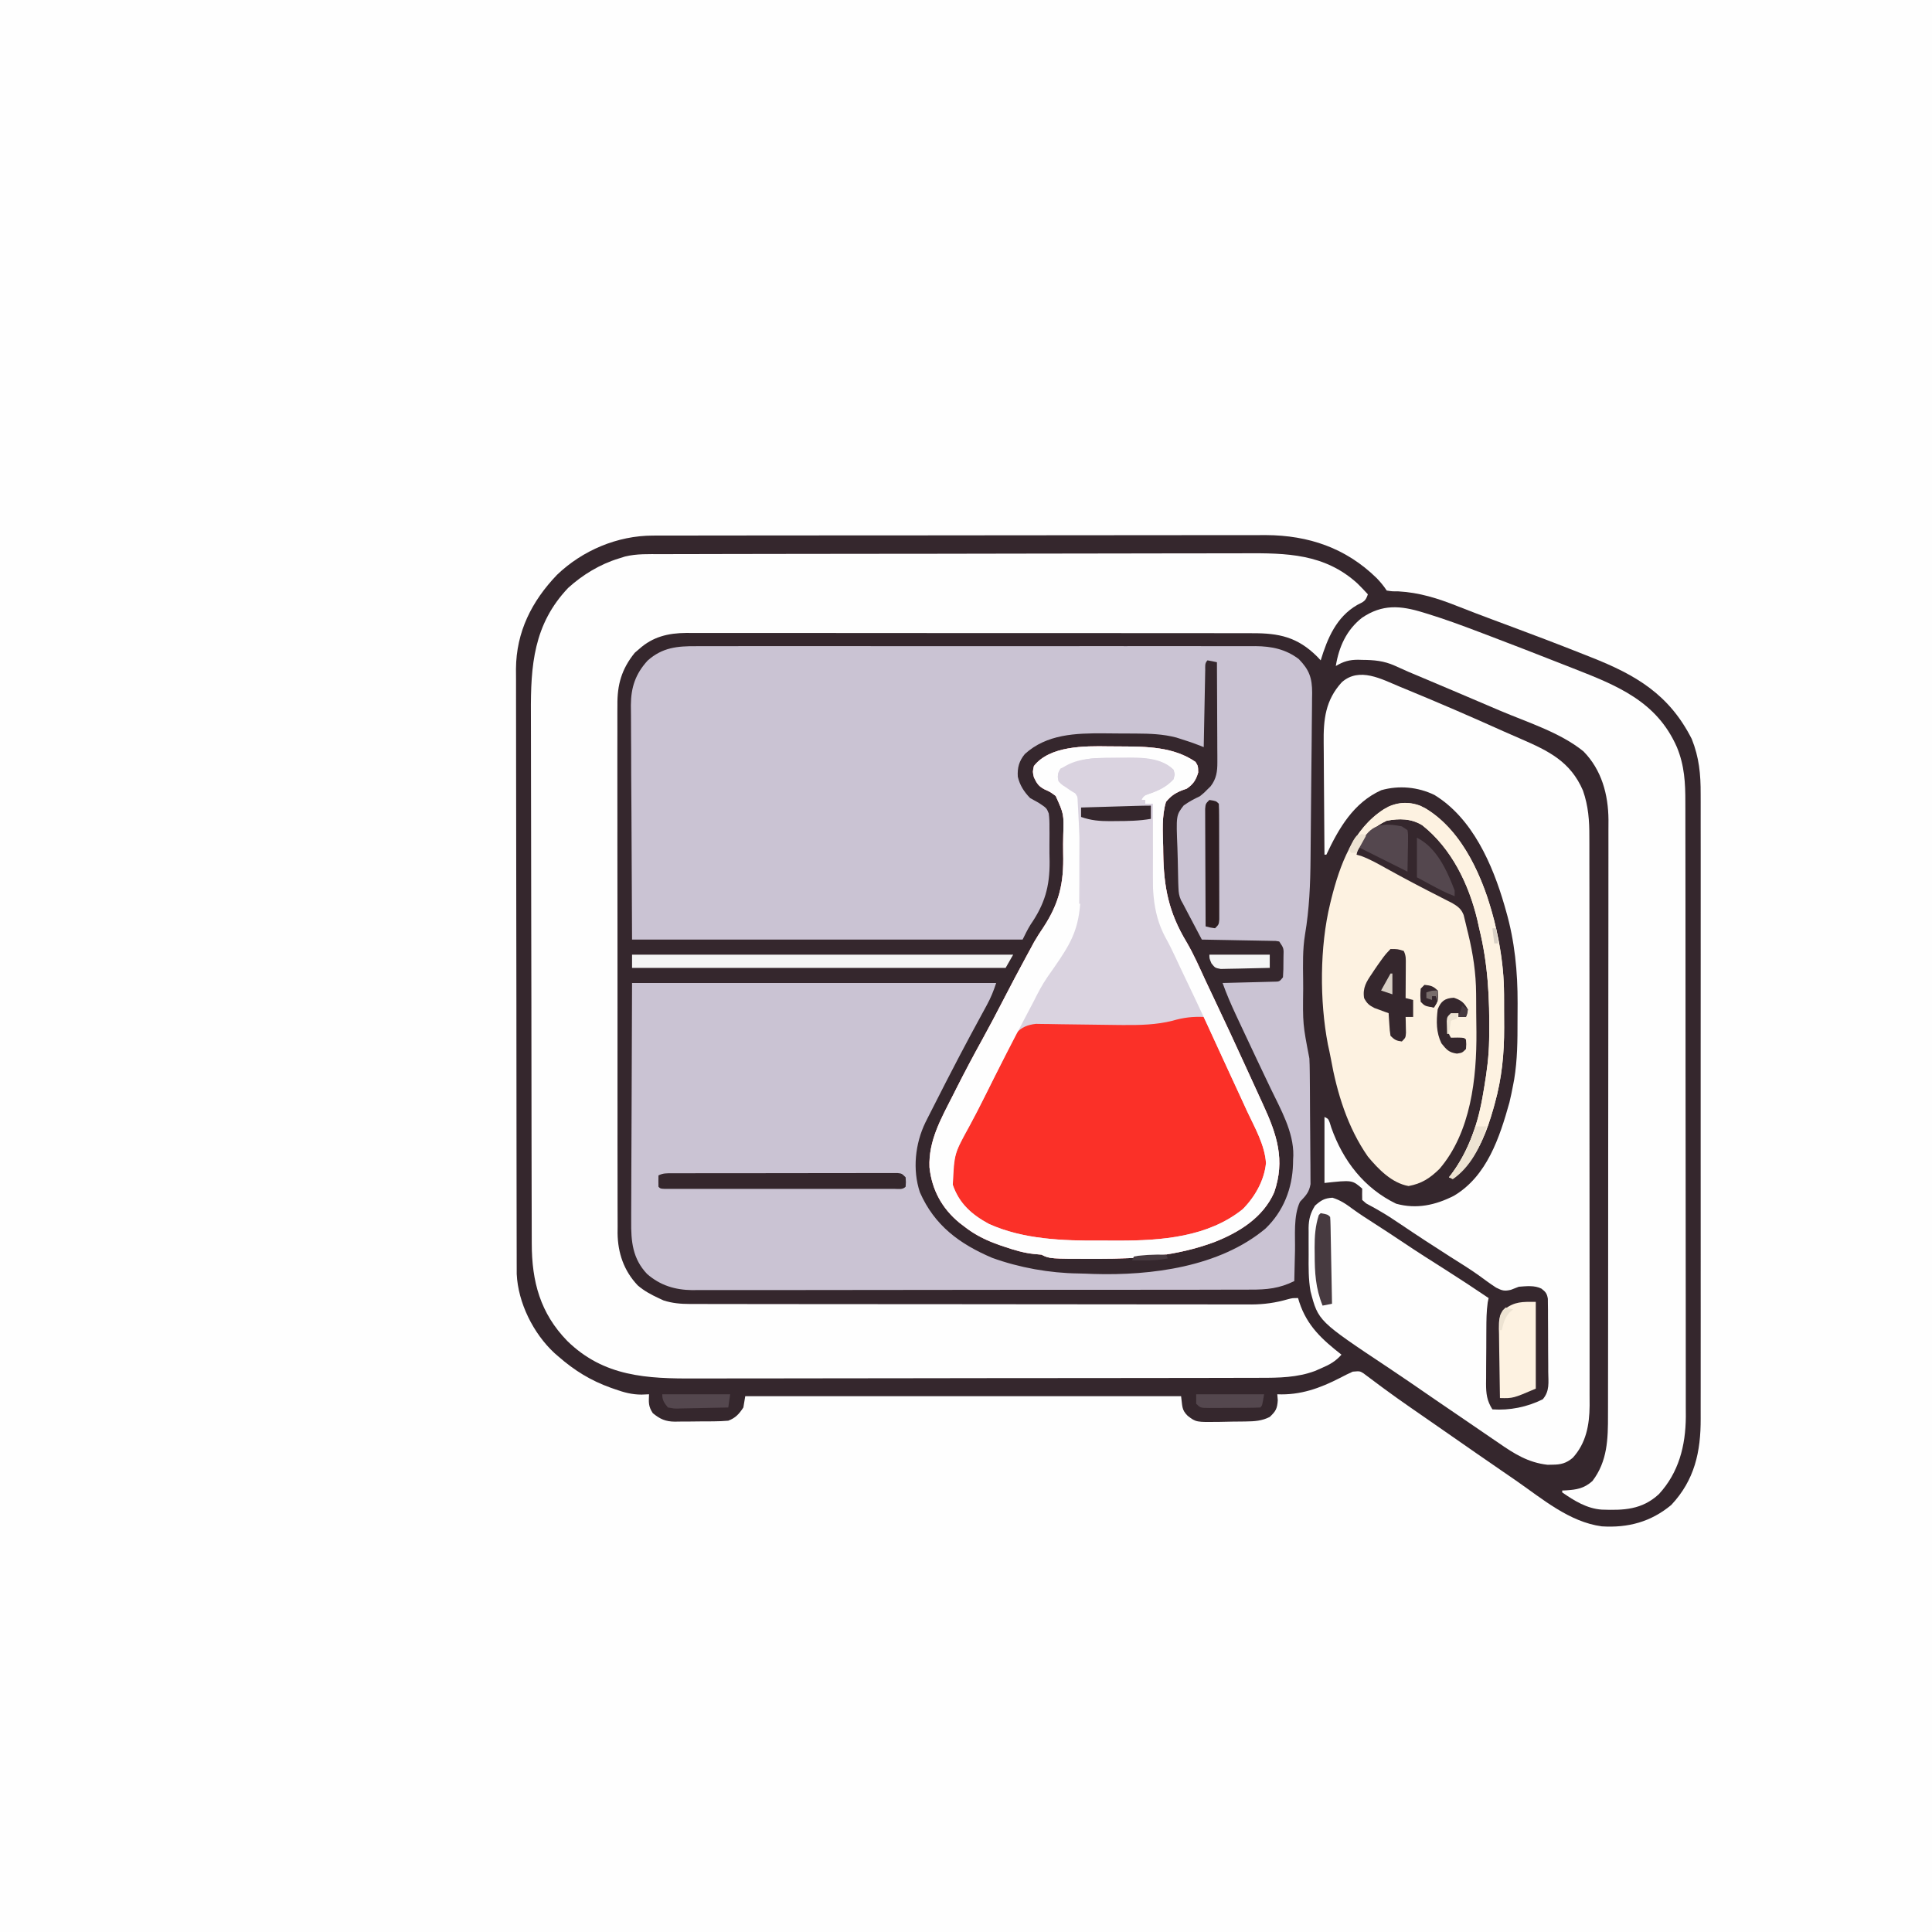 <svg version="1.1" xmlns="http://www.w3.org/2000/svg" width="1024" height="1024">
<rect width="100%" height="100%" fill="#333333" stroke="none"/>
<path d="M0 0 C337.92 0 675.84 0 1024 0 C1024 337.92 1024 675.84 1024 1024 C686.08 1024 348.16 1024 0 1024 C0 686.08 0 348.16 0 0 Z " fill="#FEFEFE" transform="translate(0,0)"/>
<path d="M0 0 C1.193 -0.004 2.387 -0.008 3.616 -0.012 C4.919 -0.011 6.221 -0.01 7.563 -0.009 C8.967 -0.012 10.372 -0.015 11.776 -0.018 C15.631 -0.026 19.486 -0.028 23.341 -0.029 C27.501 -0.03 31.66 -0.038 35.82 -0.045 C44.916 -0.058 54.011 -0.064 63.106 -0.069 C68.79 -0.072 74.474 -0.076 80.158 -0.08 C95.906 -0.092 111.654 -0.103 127.403 -0.106 C128.411 -0.106 129.418 -0.107 130.456 -0.107 C131.972 -0.107 131.972 -0.107 133.517 -0.107 C135.564 -0.108 137.611 -0.108 139.657 -0.109 C140.672 -0.109 141.688 -0.109 142.734 -0.109 C159.167 -0.113 175.6 -0.131 192.033 -0.154 C208.92 -0.178 225.807 -0.19 242.695 -0.192 C252.17 -0.192 261.645 -0.198 271.12 -0.216 C279.192 -0.232 287.264 -0.237 295.336 -0.229 C299.45 -0.225 303.563 -0.226 307.676 -0.24 C311.453 -0.252 315.23 -0.251 319.006 -0.239 C320.997 -0.236 322.987 -0.248 324.977 -0.26 C347.485 -0.139 367.235 6.53 383.528 22.444 C385.655 24.624 387.263 26.578 388.965 29.131 C391.808 29.571 391.808 29.571 395.153 29.569 C406.184 30.164 416.09 33.289 426.266 37.338 C432.571 39.819 438.891 42.247 445.243 44.604 C446.021 44.893 446.8 45.183 447.602 45.481 C449.208 46.077 450.814 46.674 452.421 47.271 C465.95 52.304 479.447 57.414 492.862 62.746 C494.319 63.325 495.777 63.902 497.236 64.477 C521.064 73.882 538.654 84.188 550.641 107.819 C554.541 117.574 555.4 126.539 555.346 136.989 C555.35 138.469 555.354 139.95 555.36 141.43 C555.373 145.471 555.367 149.513 555.357 153.554 C555.351 157.923 555.361 162.292 555.369 166.661 C555.383 175.21 555.38 183.759 555.371 192.308 C555.364 199.26 555.363 206.211 555.367 213.163 C555.367 214.154 555.368 215.145 555.368 216.166 C555.369 218.179 555.37 220.192 555.371 222.205 C555.38 241.069 555.37 259.933 555.354 278.797 C555.34 294.964 555.343 311.131 555.356 327.298 C555.372 346.092 555.379 364.885 555.37 383.679 C555.369 385.685 555.368 387.692 555.367 389.698 C555.366 390.685 555.366 391.672 555.365 392.689 C555.363 399.627 555.367 406.565 555.374 413.502 C555.383 421.965 555.38 430.429 555.364 438.892 C555.356 443.206 555.353 447.519 555.363 451.833 C555.372 455.79 555.367 459.747 555.351 463.704 C555.348 465.127 555.35 466.551 555.357 467.974 C555.441 485.616 552.121 500.622 539.797 513.764 C529.012 522.779 516.832 526.011 502.965 525.131 C485.781 522.858 471.387 510.511 457.556 500.925 C455.31 499.37 453.06 497.822 450.805 496.28 C441.16 489.68 431.57 482.999 421.981 476.319 C417.995 473.543 414.005 470.772 410.012 468.006 C408.059 466.652 406.106 465.298 404.153 463.944 C403.205 463.288 402.258 462.632 401.282 461.957 C396.698 458.773 392.15 455.553 387.661 452.237 C386.421 451.324 386.421 451.324 385.156 450.392 C383.613 449.25 382.076 448.099 380.546 446.939 C379.526 446.184 379.526 446.184 378.485 445.413 C377.605 444.748 377.605 444.748 376.707 444.071 C374.708 442.815 374.708 442.815 370.965 443.131 C368.65 444.172 366.449 445.252 364.215 446.444 C353.537 451.937 343.146 455.673 330.965 455.131 C331.048 456.183 331.13 457.235 331.215 458.319 C330.924 462.757 330.156 464.113 326.965 467.131 C322.816 469.262 318.864 469.482 314.286 469.538 C313.555 469.549 312.824 469.56 312.07 469.572 C310.529 469.591 308.988 469.604 307.446 469.612 C305.103 469.631 302.764 469.693 300.422 469.756 C287.888 469.939 287.888 469.939 283.457 466.538 C280.136 463.301 280.71 461.344 279.965 456.131 C203.735 456.131 127.505 456.131 48.965 456.131 C48.635 458.111 48.305 460.091 47.965 462.131 C45.692 465.58 43.825 467.679 39.965 469.131 C37.389 469.346 34.924 469.459 32.348 469.467 C31.613 469.474 30.879 469.481 30.121 469.488 C28.57 469.498 27.018 469.502 25.467 469.502 C23.105 469.506 20.745 469.543 18.383 469.581 C16.872 469.587 15.36 469.59 13.848 469.592 C13.148 469.607 12.448 469.621 11.726 469.636 C6.682 469.589 3.839 468.308 -0.035 465.131 C-2.464 461.487 -2.197 459.419 -2.035 455.131 C-3.337 455.186 -4.639 455.24 -5.98 455.295 C-11.02 455.29 -15.19 454.185 -19.91 452.506 C-21.085 452.098 -21.085 452.098 -22.285 451.682 C-32.896 447.884 -41.561 442.558 -50.035 435.131 C-50.735 434.527 -51.435 433.922 -52.156 433.299 C-63.311 422.971 -71.443 406.741 -72.164 391.385 C-72.165 390.38 -72.167 389.375 -72.169 388.339 C-72.173 387.174 -72.178 386.01 -72.182 384.809 C-72.182 383.534 -72.182 382.259 -72.182 380.944 C-72.185 379.572 -72.189 378.2 -72.193 376.828 C-72.203 373.059 -72.207 369.289 -72.209 365.519 C-72.213 361.453 -72.223 357.386 -72.232 353.32 C-72.251 343.499 -72.261 333.678 -72.27 323.857 C-72.275 319.229 -72.28 314.601 -72.285 309.973 C-72.302 294.583 -72.317 279.192 -72.324 263.802 C-72.326 259.809 -72.328 255.816 -72.33 251.823 C-72.331 250.335 -72.331 250.335 -72.331 248.816 C-72.34 232.75 -72.365 216.684 -72.397 200.618 C-72.431 184.113 -72.449 167.608 -72.452 151.102 C-72.454 141.84 -72.463 132.577 -72.488 123.314 C-72.51 115.424 -72.518 107.533 -72.508 99.642 C-72.504 95.62 -72.506 91.598 -72.525 87.576 C-72.543 83.885 -72.542 80.195 -72.526 76.504 C-72.523 74.555 -72.539 72.606 -72.556 70.657 C-72.414 51.036 -64.2 34.783 -50.796 20.795 C-37.303 7.854 -18.797 0.023 0 0 Z " fill="#35272D" transform="translate(346.035,283.869)"/>
<path d="M0 0 C1.303 -0.006 2.607 -0.012 3.949 -0.019 C7.547 -0.036 11.144 -0.027 14.742 -0.015 C18.629 -0.006 22.517 -0.02 26.405 -0.031 C34.013 -0.049 41.621 -0.045 49.229 -0.033 C55.414 -0.024 61.6 -0.023 67.785 -0.027 C68.666 -0.028 69.548 -0.029 70.456 -0.029 C72.246 -0.03 74.036 -0.032 75.827 -0.033 C92.606 -0.044 109.384 -0.031 126.163 -0.01 C140.55 0.008 154.936 0.005 169.323 -0.014 C186.041 -0.035 202.76 -0.043 219.478 -0.031 C221.262 -0.03 223.046 -0.029 224.83 -0.027 C225.708 -0.027 226.586 -0.026 227.49 -0.025 C233.665 -0.022 239.84 -0.028 246.015 -0.037 C253.544 -0.048 261.074 -0.045 268.603 -0.024 C272.443 -0.014 276.282 -0.009 280.121 -0.023 C284.288 -0.037 288.455 -0.02 292.622 0 C293.828 -0.009 295.034 -0.018 296.276 -0.027 C304.845 0.052 312.294 1.564 319.25 6.82 C324.865 12.569 326.331 16.879 326.342 24.761 C326.314 26.357 326.314 26.357 326.284 27.985 C326.28 29.123 326.276 30.26 326.271 31.433 C326.252 35.19 326.202 38.946 326.152 42.703 C326.13 45.333 326.109 47.963 326.089 50.594 C326.045 56.113 325.984 61.633 325.914 67.152 C325.833 73.477 325.777 79.801 325.734 86.126 C325.691 92.26 325.633 98.393 325.567 104.526 C325.541 107.11 325.518 109.694 325.499 112.278 C325.39 126.038 324.852 139.377 322.543 152.957 C321.269 160.767 321.468 168.681 321.562 176.57 C321.571 178.228 321.581 179.885 321.59 181.542 C321.365 200.282 321.365 200.282 324.875 218.508 C324.989 220.73 325.044 222.955 325.067 225.179 C325.076 225.853 325.084 226.526 325.092 227.22 C325.117 229.448 325.134 231.675 325.148 233.902 C325.153 234.665 325.159 235.427 325.164 236.212 C325.191 240.245 325.21 244.278 325.225 248.312 C325.238 251.646 325.266 254.979 325.307 258.313 C325.356 262.343 325.381 266.372 325.388 270.403 C325.395 271.936 325.41 273.469 325.434 275.002 C325.465 277.151 325.465 279.299 325.458 281.449 C325.466 282.67 325.474 283.891 325.483 285.149 C324.674 289.613 322.954 291.232 319.875 294.508 C316.339 302.155 317.42 312.279 317.25 320.57 C317.211 322.119 317.172 323.668 317.132 325.217 C317.037 328.98 316.953 332.744 316.875 336.508 C309.05 340.4 302.299 341.084 293.642 341.029 C292.34 341.037 291.037 341.045 289.695 341.053 C286.103 341.073 282.512 341.069 278.921 341.06 C275.038 341.055 271.155 341.073 267.272 341.088 C259.675 341.114 252.077 341.117 244.48 341.113 C238.302 341.109 232.125 341.113 225.947 341.121 C225.066 341.122 224.186 341.123 223.279 341.125 C221.49 341.127 219.701 341.13 217.912 341.132 C201.149 341.154 184.386 341.149 167.624 341.137 C152.303 341.127 136.983 341.149 121.663 341.187 C105.915 341.226 90.167 341.243 74.418 341.235 C65.584 341.231 56.75 341.236 47.915 341.265 C40.394 341.288 32.874 341.291 25.353 341.267 C21.52 341.255 17.687 341.253 13.853 341.277 C9.689 341.303 5.525 341.282 1.361 341.256 C0.161 341.271 -1.038 341.286 -2.274 341.301 C-11.336 341.185 -19.172 338.813 -26.128 332.767 C-33.886 324.624 -34.701 315.43 -34.58 304.635 C-34.578 303.232 -34.579 301.829 -34.581 300.426 C-34.582 296.693 -34.559 292.96 -34.531 289.227 C-34.508 285.715 -34.507 282.204 -34.504 278.692 C-34.483 268.443 -34.427 258.194 -34.375 247.945 C-34.293 225.031 -34.21 202.117 -34.125 178.508 C29.565 178.508 93.255 178.508 158.875 178.508 C157.414 182.889 156.089 186.235 153.925 190.199 C153.332 191.295 152.738 192.39 152.126 193.519 C151.653 194.386 151.653 194.386 151.17 195.271 C149.473 198.379 147.793 201.496 146.113 204.613 C145.764 205.259 145.416 205.905 145.057 206.571 C141.253 213.636 137.555 220.754 133.875 227.883 C132.978 229.617 132.978 229.617 132.063 231.385 C129.032 237.263 126.029 243.154 123.058 249.063 C122.494 250.184 121.93 251.305 121.349 252.461 C115.925 263.672 114.438 277.447 118.437 289.445 C126.172 307.078 139.481 316.828 156.75 324.195 C171.25 329.425 187.151 332.276 202.549 332.468 C205.152 332.513 207.75 332.624 210.351 332.731 C241.077 333.681 277.282 329.03 301.585 308.699 C311.103 299.588 315.862 287.419 316.207 274.354 C316.221 273.6 316.235 272.847 316.25 272.07 C316.287 271.352 316.324 270.633 316.363 269.893 C316.557 257.453 309.676 245.495 304.4 234.518 C303.348 232.327 302.303 230.132 301.261 227.936 C299.831 224.926 298.4 221.918 296.967 218.91 C294.081 212.847 291.232 206.767 288.399 200.679 C287.585 198.932 286.767 197.186 285.949 195.441 C283.352 189.863 280.932 184.308 278.875 178.508 C279.773 178.488 280.671 178.468 281.597 178.448 C284.925 178.37 288.254 178.283 291.582 178.191 C293.023 178.152 294.465 178.117 295.906 178.086 C297.977 178.04 300.047 177.982 302.117 177.922 C303.363 177.891 304.609 177.859 305.894 177.827 C308.99 177.811 308.99 177.811 310.875 175.508 C311.073 172.635 311.153 169.879 311.125 167.008 C311.132 166.223 311.14 165.438 311.148 164.629 C311.319 160.093 311.319 160.093 308.875 156.508 C307.019 156.179 307.019 156.179 304.884 156.189 C304.063 156.169 303.242 156.149 302.397 156.129 C301.51 156.117 300.624 156.106 299.71 156.094 C298.803 156.075 297.896 156.055 296.961 156.035 C294.058 155.975 291.154 155.929 288.25 155.883 C286.283 155.845 284.317 155.806 282.351 155.766 C277.526 155.67 272.7 155.586 267.875 155.508 C266.249 152.425 264.624 149.341 263 146.258 C262.539 145.385 262.079 144.513 261.605 143.613 C261.16 142.769 260.716 141.925 260.257 141.055 C259.849 140.28 259.44 139.505 259.02 138.706 C258.453 137.618 258.453 137.618 257.875 136.508 C257.529 135.895 257.184 135.281 256.828 134.649 C255.782 132.299 255.569 130.611 255.473 128.05 C255.42 126.738 255.42 126.738 255.366 125.399 C255.263 121.406 255.173 117.414 255.119 113.42 C255.081 111.318 255.02 109.218 254.935 107.118 C254.233 89.644 254.233 89.644 258.238 84.432 C261.039 82.412 263.76 80.979 266.875 79.508 C269.129 77.67 269.129 77.67 270.937 75.82 C271.464 75.301 271.991 74.781 272.535 74.246 C275.594 70.277 276.123 66.433 276.102 61.524 C276.101 60.343 276.101 59.163 276.101 57.946 C276.091 56.681 276.08 55.416 276.07 54.113 C276.067 52.811 276.064 51.508 276.061 50.166 C276.054 46.716 276.034 43.265 276.012 39.814 C275.991 36.288 275.982 32.762 275.972 29.236 C275.951 22.327 275.917 15.417 275.875 8.508 C274.218 8.126 272.55 7.794 270.875 7.508 C269.318 9.065 269.711 10.587 269.669 12.752 C269.649 13.653 269.629 14.554 269.609 15.482 C269.592 16.461 269.575 17.441 269.558 18.449 C269.527 19.945 269.527 19.945 269.495 21.472 C269.43 24.671 269.371 27.871 269.312 31.07 C269.269 33.234 269.225 35.397 269.181 37.561 C269.074 42.876 268.972 48.192 268.875 53.508 C268.112 53.199 267.35 52.891 266.565 52.573 C263.596 51.398 260.607 50.405 257.562 49.445 C256.493 49.104 255.425 48.762 254.324 48.41 C247.305 46.574 240.357 46.341 233.144 46.305 C232.232 46.299 231.32 46.293 230.38 46.288 C228.458 46.278 226.536 46.272 224.614 46.268 C221.713 46.258 218.812 46.227 215.912 46.195 C201.095 46.11 185.72 46.564 174.082 57.137 C171.027 60.825 170.027 64.409 170.335 69.176 C171.381 73.698 173.652 77.217 176.875 80.508 C178.394 81.351 179.914 82.193 181.435 83.036 C185.584 85.786 185.584 85.786 186.739 88.659 C187.083 91.244 187.149 93.697 187.105 96.305 C187.116 97.252 187.127 98.2 187.138 99.176 C187.149 101.184 187.136 103.191 187.103 105.198 C187.063 108.211 187.122 111.21 187.193 114.223 C187.266 127.416 184.61 136.656 177.114 147.543 C175.509 150.087 174.22 152.818 172.875 155.508 C104.565 155.508 36.255 155.508 -34.125 155.508 C-34.229 133.604 -34.332 111.7 -34.438 89.133 C-34.483 82.228 -34.529 75.324 -34.576 68.21 C-34.598 59.749 -34.598 59.749 -34.603 55.782 C-34.61 53.024 -34.626 50.267 -34.653 47.509 C-34.688 43.981 -34.698 40.454 -34.691 36.926 C-34.693 35.034 -34.72 33.141 -34.748 31.249 C-34.69 21.771 -32.309 14.693 -25.875 7.633 C-18.039 0.667 -10.191 -0.075 0 0 Z " fill="#CAC3D3" transform="translate(369.125,342.492)"/>
<path d="M0 0 C1.451 -0.005 2.902 -0.011 4.353 -0.018 C8.326 -0.034 12.3 -0.038 16.274 -0.039 C20.565 -0.043 24.857 -0.058 29.148 -0.071 C38.526 -0.099 47.905 -0.111 57.283 -0.119 C63.145 -0.125 69.007 -0.134 74.868 -0.143 C91.114 -0.167 107.359 -0.187 123.604 -0.194 C125.162 -0.195 125.162 -0.195 126.752 -0.196 C127.794 -0.196 128.835 -0.196 129.908 -0.197 C132.018 -0.198 134.128 -0.199 136.239 -0.2 C137.285 -0.2 138.332 -0.2 139.41 -0.201 C156.357 -0.209 173.303 -0.244 190.25 -0.29 C207.669 -0.338 225.089 -0.363 242.508 -0.365 C252.28 -0.367 262.052 -0.378 271.824 -0.415 C280.148 -0.446 288.472 -0.456 296.796 -0.439 C301.037 -0.431 305.278 -0.433 309.519 -0.461 C331.595 -0.6 351.802 -0.307 369.196 15.504 C371.103 17.387 372.952 19.296 374.751 21.281 C373.502 25.029 372.543 25.141 369.126 26.906 C358.061 33.292 353.336 44.548 349.751 56.281 C349.091 55.58 348.431 54.878 347.751 54.156 C337.385 43.935 327.709 41.823 313.354 41.893 C312.02 41.889 310.686 41.884 309.352 41.877 C305.711 41.862 302.071 41.867 298.43 41.874 C294.494 41.879 290.558 41.866 286.622 41.856 C278.921 41.839 271.22 41.838 263.519 41.843 C257.258 41.847 250.998 41.846 244.737 41.84 C243.845 41.84 242.953 41.839 242.033 41.838 C240.221 41.837 238.408 41.835 236.595 41.834 C219.611 41.82 202.627 41.825 185.643 41.837 C170.115 41.847 154.587 41.834 139.058 41.81 C123.1 41.785 107.141 41.776 91.183 41.783 C82.229 41.786 73.275 41.784 64.321 41.766 C56.7 41.752 49.079 41.751 41.458 41.768 C37.572 41.777 33.687 41.779 29.801 41.764 C26.239 41.75 22.678 41.755 19.116 41.774 C17.227 41.779 15.338 41.765 13.449 41.751 C3.89 41.833 -4.229 43.753 -11.499 50.281 C-12.267 50.941 -13.035 51.601 -13.827 52.281 C-20.788 60.904 -23.14 69.186 -23.004 80.108 C-23.017 81.961 -23.017 81.961 -23.03 83.851 C-23.048 87.244 -23.039 90.636 -23.019 94.03 C-23.003 97.703 -23.022 101.375 -23.036 105.048 C-23.059 112.23 -23.05 119.411 -23.029 126.592 C-23.013 132.432 -23.008 138.271 -23.013 144.111 C-23.013 144.944 -23.014 145.777 -23.015 146.636 C-23.016 148.328 -23.017 150.021 -23.019 151.714 C-23.031 167.563 -23.007 183.413 -22.97 199.262 C-22.939 212.844 -22.937 226.425 -22.956 240.006 C-22.978 255.802 -22.984 271.597 -22.963 287.392 C-22.961 289.078 -22.959 290.764 -22.957 292.451 C-22.956 293.28 -22.955 294.11 -22.954 294.964 C-22.947 300.793 -22.952 306.621 -22.961 312.45 C-22.971 319.559 -22.964 326.667 -22.933 333.776 C-22.918 337.399 -22.911 341.022 -22.926 344.645 C-22.941 348.581 -22.918 352.517 -22.891 356.453 C-22.901 357.585 -22.911 358.717 -22.922 359.884 C-22.788 370.418 -19.563 379.875 -12.21 387.597 C-8.873 390.462 -5.221 392.434 -1.249 394.281 C-0.362 394.693 0.525 395.106 1.439 395.531 C6.014 397.015 10.557 397.406 15.344 397.412 C16.439 397.416 17.534 397.42 18.662 397.424 C19.854 397.423 21.046 397.422 22.275 397.421 C23.549 397.424 24.824 397.427 26.138 397.43 C29.67 397.438 33.202 397.44 36.734 397.441 C40.546 397.443 44.358 397.45 48.17 397.457 C56.502 397.471 64.835 397.477 73.168 397.481 C78.374 397.484 83.58 397.488 88.786 397.493 C103.208 397.505 117.63 397.515 132.053 397.518 C132.975 397.519 133.898 397.519 134.848 397.519 C135.773 397.519 136.698 397.52 137.651 397.52 C139.525 397.52 141.399 397.521 143.273 397.521 C144.202 397.521 145.132 397.522 146.089 397.522 C161.145 397.526 176.2 397.543 191.255 397.566 C206.723 397.59 222.191 397.603 237.659 397.604 C246.339 397.605 255.019 397.61 263.699 397.629 C271.092 397.644 278.485 397.649 285.877 397.641 C289.646 397.637 293.414 397.638 297.183 397.652 C301.277 397.667 305.371 397.659 309.466 397.648 C310.645 397.656 311.823 397.664 313.038 397.673 C319.811 397.633 325.783 396.794 332.3 394.924 C334.751 394.281 334.751 394.281 337.751 394.281 C337.959 394.971 338.166 395.66 338.38 396.371 C342.562 409.126 350.514 416.229 360.751 424.281 C357.611 427.846 354.54 429.549 350.189 431.406 C349.053 431.903 347.917 432.401 346.747 432.914 C337.306 436.43 327.529 436.574 317.573 436.555 C316.166 436.559 314.759 436.565 313.353 436.571 C309.515 436.585 305.677 436.587 301.839 436.586 C297.689 436.588 293.539 436.601 289.389 436.613 C280.326 436.635 271.264 436.643 262.202 436.648 C256.535 436.652 250.868 436.658 245.201 436.665 C229.487 436.685 213.773 436.701 198.058 436.704 C197.054 436.704 196.05 436.705 195.015 436.705 C192.98 436.705 190.944 436.706 188.908 436.706 C187.393 436.706 187.393 436.706 185.847 436.706 C184.329 436.707 184.329 436.707 182.781 436.707 C166.402 436.711 150.023 436.738 133.644 436.775 C116.796 436.813 99.949 436.832 83.101 436.833 C73.654 436.833 64.207 436.842 54.761 436.871 C46.715 436.895 38.669 436.902 30.623 436.887 C26.525 436.88 22.428 436.881 18.33 436.904 C-7.38 437.039 -30.135 435.991 -49.518 417.074 C-63.935 402.327 -68.395 385.466 -68.403 365.381 C-68.407 364.077 -68.412 362.774 -68.416 361.431 C-68.428 357.823 -68.434 354.216 -68.438 350.609 C-68.444 346.713 -68.456 342.818 -68.467 338.923 C-68.491 329.519 -68.506 320.116 -68.519 310.713 C-68.522 308.054 -68.526 305.395 -68.53 302.736 C-68.556 286.201 -68.578 269.666 -68.59 253.131 C-68.593 249.304 -68.596 245.477 -68.599 241.651 C-68.6 240.699 -68.6 239.748 -68.601 238.769 C-68.614 223.382 -68.647 207.995 -68.689 192.608 C-68.731 176.787 -68.755 160.965 -68.76 145.143 C-68.763 136.27 -68.775 127.397 -68.808 118.524 C-68.836 110.963 -68.847 103.402 -68.836 95.84 C-68.831 91.99 -68.833 88.14 -68.858 84.289 C-69.014 58.962 -67.436 37.182 -49.12 17.89 C-41.435 10.906 -32.21 5.313 -22.249 2.281 C-21.172 1.941 -20.094 1.601 -18.985 1.251 C-12.747 -0.282 -6.383 -0.009 0 0 Z " fill="#FEFEFE" transform="translate(350.249,293.719)"/>
<path d="M0 0 C2.229 0.037 4.456 0.041 6.685 0.041 C20.361 0.107 34.673 0.204 46.288 8.224 C47.663 10.412 47.663 10.412 47.726 13.849 C46.522 17.886 45.085 20.068 41.663 22.412 C40.786 22.723 39.909 23.034 39.005 23.354 C35.259 24.924 33.279 26.265 30.663 29.412 C28.355 36.968 28.985 45.293 29.163 53.099 C29.176 54.233 29.188 55.367 29.201 56.535 C29.468 74.782 32.093 87.999 41.588 103.784 C45.402 110.274 48.401 117.215 51.563 124.038 C53.475 128.147 55.425 132.237 57.37 136.33 C62.364 146.868 67.282 157.44 72.126 168.048 C73.24 170.486 74.358 172.922 75.478 175.357 C77.087 178.853 78.688 182.351 80.285 185.852 C80.902 187.202 81.521 188.552 82.142 189.9 C89.407 205.676 93.967 219.252 87.98 236.443 C82.065 249.782 69.437 257.56 56.343 262.72 C36.082 270.224 16.485 271.592 -4.899 271.599 C-6.069 271.601 -6.069 271.601 -7.262 271.602 C-30.962 271.599 -30.962 271.599 -35.337 269.412 C-36.649 269.29 -37.961 269.169 -39.313 269.044 C-44.698 268.487 -49.597 267.016 -54.712 265.287 C-55.636 264.975 -56.56 264.663 -57.511 264.341 C-64.473 261.898 -70.516 259.008 -76.337 254.412 C-77.142 253.795 -77.948 253.179 -78.778 252.544 C-88.069 244.922 -93.411 235.062 -94.688 223.126 C-95.281 209.036 -88.523 197.287 -82.274 184.974 C-81.607 183.649 -80.94 182.324 -80.273 180.999 C-75.928 172.399 -71.421 163.9 -66.756 155.469 C-63.001 148.674 -59.398 141.81 -55.837 134.912 C-51.721 126.955 -47.558 119.029 -43.274 111.162 C-42.853 110.385 -42.431 109.608 -41.997 108.808 C-41.561 108.012 -41.125 107.216 -40.677 106.396 C-40.201 105.507 -39.726 104.619 -39.237 103.703 C-37.694 101.03 -36.075 98.524 -34.345 95.973 C-25.841 83.007 -23.44 72.34 -23.827 56.905 C-23.9 53.552 -23.848 50.216 -23.784 46.863 C-23.445 35.905 -23.445 35.905 -27.781 26.301 C-30.64 24.159 -30.64 24.159 -33.688 22.8 C-36.874 21.13 -37.81 19.622 -39.337 16.412 C-40.024 13.474 -40.024 13.474 -39.337 10.412 C-30.946 -0.323 -12.416 -0.21 0 0 Z " fill="#FB3028" transform="translate(587.337,395.588)"/>
<path d="M0 0 C1.097 0.451 2.195 0.902 3.326 1.367 C20.629 8.489 37.793 15.901 54.852 23.593 C57.964 24.984 61.089 26.341 64.219 27.691 C78.798 34.029 90.38 39.636 97 55 C99.867 63.248 100.43 70.898 100.388 79.58 C100.392 80.922 100.397 82.263 100.404 83.605 C100.418 87.262 100.414 90.92 100.407 94.577 C100.402 98.533 100.415 102.489 100.425 106.445 C100.442 114.183 100.443 121.921 100.438 129.659 C100.434 135.951 100.435 142.243 100.44 148.536 C100.441 149.433 100.442 150.33 100.443 151.254 C100.444 153.076 100.446 154.899 100.447 156.722 C100.461 173.795 100.456 190.869 100.444 207.943 C100.434 223.547 100.447 239.152 100.471 254.756 C100.495 270.798 100.505 286.841 100.498 302.883 C100.495 311.881 100.497 320.88 100.515 329.879 C100.529 337.539 100.53 345.198 100.513 352.858 C100.504 356.762 100.502 360.666 100.517 364.571 C100.531 368.152 100.526 371.732 100.507 375.313 C100.501 377.207 100.515 379.102 100.53 380.996 C100.443 391.266 98.682 400.918 91.562 408.695 C88.139 411.554 85.305 412.293 80.875 412.312 C80.006 412.329 79.137 412.346 78.242 412.363 C67.976 411.213 60.615 406.55 52.25 400.75 C51.061 399.94 49.871 399.13 48.68 398.322 C46.269 396.682 43.862 395.035 41.46 393.38 C38.286 391.194 35.1 389.026 31.91 386.863 C23.05 380.852 14.228 374.785 5.411 368.709 C1.629 366.107 -2.174 363.539 -6 361 C-43.291 336.19 -43.291 336.19 -47.394 320.434 C-48.524 314.033 -48.442 307.603 -48.391 301.119 C-48.375 298.674 -48.391 296.232 -48.41 293.787 C-48.408 292.216 -48.404 290.645 -48.398 289.074 C-48.405 288.352 -48.411 287.63 -48.417 286.886 C-48.352 282.192 -47.478 278.984 -45 275 C-41.825 272.186 -40.003 271.058 -35.75 270.812 C-31.455 272.173 -28.644 274.119 -25.051 276.785 C-21.392 279.441 -17.619 281.876 -13.812 284.312 C-8.444 287.762 -3.107 291.25 2.188 294.812 C9.321 299.605 16.577 304.199 23.837 308.797 C31.639 313.746 39.346 318.826 47 324 C46.839 324.77 46.678 325.54 46.513 326.334 C45.843 331.122 45.818 335.827 45.797 340.656 C45.791 341.677 45.785 342.697 45.78 343.749 C45.77 345.9 45.764 348.052 45.76 350.204 C45.75 353.489 45.719 356.773 45.688 360.059 C45.681 362.154 45.676 364.249 45.672 366.344 C45.66 367.322 45.647 368.3 45.634 369.308 C45.652 374.655 46.049 378.344 49 383 C58.13 383.641 67.465 381.762 75.679 377.663 C79.446 373.341 78.674 368.663 78.594 363.121 C78.594 361.957 78.594 360.794 78.594 359.595 C78.589 357.136 78.571 354.678 78.542 352.219 C78.5 348.448 78.501 344.679 78.508 340.908 C78.497 338.521 78.484 336.133 78.469 333.746 C78.469 332.615 78.468 331.484 78.468 330.318 C78.444 328.746 78.444 328.746 78.42 327.142 C78.407 325.758 78.407 325.758 78.394 324.346 C77.926 321.561 77.201 320.709 75 319 C71.347 317.173 67.004 317.692 63 318 C61.598 318.526 60.202 319.068 58.812 319.625 C55.403 320.426 54.157 320.08 50.98 318.469 C47.702 316.346 44.572 314.014 41.419 311.71 C36.694 308.37 31.766 305.339 26.875 302.25 C17.889 296.531 8.978 290.715 0.157 284.745 C-3.568 282.235 -7.287 279.786 -11.191 277.562 C-11.812 277.206 -12.432 276.85 -13.071 276.482 C-14.667 275.582 -16.28 274.711 -17.895 273.844 C-18.589 273.235 -19.284 272.627 -20 272 C-20.049 270.001 -20.05 267.999 -20 266 C-25.3 261.4 -25.3 261.4 -40 263 C-40 251.45 -40 239.9 -40 228 C-38 229 -38 229 -37.211 231.012 C-36.935 231.895 -36.659 232.778 -36.375 233.688 C-30.154 251.278 -18.962 265.789 -2 274 C8.849 276.972 18.797 274.745 28.562 269.812 C46.108 259.443 52.835 238.887 58.027 220.328 C58.787 217.229 59.408 214.135 60 211 C60.269 209.59 60.269 209.59 60.542 208.152 C62.265 197.764 62.338 187.47 62.316 176.962 C62.313 173.901 62.336 170.842 62.361 167.781 C62.416 151.056 60.849 134.807 56.188 118.688 C55.928 117.771 55.669 116.855 55.402 115.912 C49.08 94.136 38.425 69.633 18.254 57.324 C9.483 53.099 -0.491 52.162 -9.891 54.816 C-24.623 61.465 -32.41 75 -39 89 C-39.33 89 -39.66 89 -40 89 C-40.093 79.542 -40.164 70.083 -40.207 60.625 C-40.228 56.232 -40.256 51.839 -40.302 47.446 C-40.346 43.199 -40.369 38.952 -40.38 34.705 C-40.387 33.093 -40.401 31.48 -40.423 29.868 C-40.585 17.367 -39.555 7.15 -30.781 -2.441 C-21.45 -10.606 -9.762 -4.052 0 0 Z " fill="#FEFEFE" transform="translate(742,364)"/>
<path d="M0 0 C1.317 0.402 1.317 0.402 2.66 0.811 C11.558 3.568 20.271 6.75 28.973 10.066 C30.665 10.706 32.356 11.346 34.048 11.986 C47.127 16.949 60.166 22.018 73.185 27.136 C75.268 27.955 77.352 28.771 79.436 29.587 C102.703 38.698 123.842 47.026 134.535 71.441 C138.537 81.179 139.016 90.294 138.99 100.686 C138.994 102.13 138.998 103.575 139.004 105.02 C139.016 108.973 139.016 112.926 139.013 116.878 C139.013 121.148 139.024 125.418 139.034 129.689 C139.05 138.048 139.056 146.408 139.057 154.768 C139.058 161.567 139.062 168.366 139.068 175.165 C139.086 194.459 139.095 213.753 139.094 233.048 C139.093 234.087 139.093 235.126 139.093 236.197 C139.093 237.238 139.093 238.279 139.093 239.351 C139.092 256.208 139.111 273.065 139.14 289.923 C139.168 307.249 139.182 324.576 139.18 341.903 C139.18 351.623 139.185 361.344 139.207 371.064 C139.225 379.342 139.229 387.62 139.216 395.898 C139.209 400.116 139.209 404.335 139.226 408.553 C139.242 412.425 139.239 416.296 139.222 420.168 C139.217 422.211 139.232 424.255 139.248 426.298 C139.135 441.622 135.508 455.896 124.945 467.328 C115.973 475.607 106.324 475.925 94.709 475.511 C86.857 474.99 80.059 470.797 73.723 466.379 C73.723 466.049 73.723 465.719 73.723 465.379 C74.375 465.353 75.027 465.327 75.699 465.301 C81.443 464.928 85.255 464.315 89.723 460.379 C97.736 449.917 98.021 438.076 97.99 425.356 C97.994 423.954 97.998 422.553 98.004 421.151 C98.016 417.322 98.016 413.493 98.013 409.664 C98.013 405.526 98.024 401.387 98.034 397.249 C98.05 389.15 98.056 381.051 98.057 372.952 C98.058 366.366 98.062 359.78 98.068 353.194 C98.086 334.505 98.095 315.815 98.094 297.125 C98.093 295.615 98.093 295.615 98.093 294.075 C98.093 292.563 98.093 292.563 98.093 291.021 C98.092 274.69 98.111 258.358 98.14 242.027 C98.168 225.24 98.182 208.453 98.18 191.667 C98.18 182.249 98.185 172.832 98.207 163.414 C98.225 155.397 98.229 147.379 98.216 139.362 C98.209 135.275 98.209 131.188 98.226 127.102 C98.242 123.353 98.239 119.605 98.222 115.856 C98.217 113.874 98.232 111.891 98.248 109.909 C98.146 96.477 94.633 83.432 84.984 73.609 C72.662 63.609 55.401 58.258 40.973 52.129 C38.773 51.191 36.573 50.252 34.373 49.313 C22.017 44.041 9.654 38.782 -2.729 33.575 C-3.622 33.2 -4.514 32.824 -5.434 32.438 C-6.25 32.094 -7.066 31.751 -7.906 31.398 C-10.329 30.357 -12.724 29.263 -15.121 28.164 C-20.842 25.626 -25.981 25.175 -32.215 25.129 C-32.905 25.108 -33.595 25.088 -34.307 25.066 C-39.06 25.03 -42.207 25.958 -46.277 28.379 C-44.611 18.212 -40.648 9.304 -32.398 2.816 C-21.634 -4.479 -12.038 -3.714 0 0 Z " fill="#FEFEFE" transform="translate(754.277,324.621)"/>
<path d="M0 0 C2.229 0.037 4.456 0.041 6.685 0.041 C20.361 0.107 34.673 0.204 46.288 8.224 C47.663 10.412 47.663 10.412 47.726 13.849 C46.522 17.886 45.085 20.068 41.663 22.412 C40.786 22.723 39.909 23.034 39.005 23.354 C35.259 24.924 33.279 26.265 30.663 29.412 C28.355 36.968 28.985 45.293 29.163 53.099 C29.176 54.233 29.188 55.367 29.201 56.535 C29.468 74.782 32.093 87.999 41.588 103.784 C45.402 110.274 48.401 117.215 51.563 124.038 C53.475 128.147 55.425 132.237 57.37 136.33 C62.364 146.868 67.282 157.44 72.126 168.048 C73.24 170.486 74.358 172.922 75.478 175.357 C77.087 178.853 78.688 182.351 80.285 185.852 C80.902 187.202 81.521 188.552 82.142 189.9 C89.407 205.676 93.967 219.252 87.98 236.443 C82.065 249.782 69.437 257.56 56.343 262.72 C36.082 270.224 16.485 271.592 -4.899 271.599 C-6.069 271.601 -6.069 271.601 -7.262 271.602 C-30.962 271.599 -30.962 271.599 -35.337 269.412 C-36.649 269.29 -37.961 269.169 -39.313 269.044 C-44.698 268.487 -49.597 267.016 -54.712 265.287 C-55.636 264.975 -56.56 264.663 -57.511 264.341 C-64.473 261.898 -70.516 259.008 -76.337 254.412 C-77.142 253.795 -77.948 253.179 -78.778 252.544 C-88.069 244.922 -93.411 235.062 -94.688 223.126 C-95.281 209.036 -88.523 197.287 -82.274 184.974 C-81.607 183.649 -80.94 182.324 -80.273 180.999 C-75.928 172.399 -71.421 163.9 -66.756 155.469 C-63.001 148.674 -59.398 141.81 -55.837 134.912 C-51.721 126.955 -47.558 119.029 -43.274 111.162 C-42.853 110.385 -42.431 109.608 -41.997 108.808 C-41.561 108.012 -41.125 107.216 -40.677 106.396 C-40.201 105.507 -39.726 104.619 -39.237 103.703 C-37.694 101.03 -36.075 98.524 -34.345 95.973 C-25.841 83.007 -23.44 72.34 -23.827 56.905 C-23.9 53.552 -23.848 50.216 -23.784 46.863 C-23.445 35.905 -23.445 35.905 -27.781 26.301 C-30.64 24.159 -30.64 24.159 -33.688 22.8 C-36.874 21.13 -37.81 19.622 -39.337 16.412 C-40.024 13.474 -40.024 13.474 -39.337 10.412 C-30.946 -0.323 -12.416 -0.21 0 0 Z M34.179 145.408 C25.467 147.611 16.83 147.755 7.898 147.697 C7.194 147.692 6.49 147.688 5.764 147.683 C1.391 147.648 -2.982 147.585 -7.354 147.511 C-13.262 147.413 -19.169 147.333 -25.076 147.283 C-27.121 147.26 -29.164 147.218 -31.208 147.174 C-32.451 147.161 -33.694 147.148 -34.974 147.135 C-36.605 147.106 -36.605 147.106 -38.269 147.078 C-42.434 147.531 -46.024 148.824 -48.745 152.115 C-49.057 152.743 -49.368 153.371 -49.688 154.017 C-50.243 155.103 -50.243 155.103 -50.81 156.211 C-51.19 156.999 -51.57 157.787 -51.962 158.599 C-52.38 159.428 -52.798 160.258 -53.229 161.112 C-54.615 163.871 -55.976 166.641 -57.337 169.412 C-58.334 171.411 -59.332 173.41 -60.333 175.408 C-61.868 178.474 -63.402 181.542 -64.927 184.614 C-67.966 190.727 -71.101 196.775 -74.337 202.787 C-81.868 216.763 -81.868 216.763 -82.337 232.412 C-78.945 242.336 -72.249 248.203 -63.235 253.095 C-44.941 261.375 -23.69 262.09 -3.925 261.933 C-0.704 261.912 2.514 261.933 5.734 261.958 C28.345 261.991 53.047 260.045 71.351 245.287 C77.781 238.811 82.795 230.057 83.663 220.849 C82.999 211.145 77.723 202.072 73.663 193.412 C72.7 191.315 71.74 189.217 70.781 187.119 C68.783 182.758 66.772 178.405 64.749 174.056 C61.612 167.311 58.509 160.551 55.413 153.787 C54.696 152.221 54.696 152.221 53.965 150.623 C52.864 148.22 51.763 145.816 50.663 143.412 C44.738 143.168 39.918 143.728 34.179 145.408 Z " fill="#DAD3E0" transform="translate(587.337,395.588)"/>
<path d="M0 0 C18.256 9.295 29.265 29.941 35.631 48.713 C41.006 65.366 44.361 82.506 44.383 100.023 C44.388 101.423 44.388 101.423 44.393 102.851 C44.398 104.814 44.4 106.777 44.4 108.74 C44.402 111.705 44.421 114.669 44.439 117.633 C44.483 131.584 43.217 144.43 39.465 157.914 C39.071 159.332 39.071 159.332 38.67 160.778 C35.353 172.384 31.433 182.893 23.215 191.977 C22.497 192.796 22.497 192.796 21.766 193.633 C20.465 195.039 20.465 195.039 18.215 196.977 C17.225 196.977 16.235 196.977 15.215 196.977 C15.651 196.417 16.086 195.858 16.535 195.281 C25.959 182.593 30.815 167.856 33.34 152.414 C33.509 151.425 33.678 150.435 33.852 149.416 C35.274 140.978 36.369 132.733 36.488 124.176 C36.501 123.35 36.513 122.524 36.526 121.673 C36.763 102.14 35.922 84.036 31.215 64.977 C30.887 63.507 30.561 62.037 30.238 60.566 C25.726 41.594 16.555 22.647 1.027 10.352 C-4.86 6.76 -11.14 6.726 -17.785 7.977 C-24.486 11.016 -29.108 15.69 -32.785 21.977 C-33.157 23.3 -33.501 24.632 -33.785 25.977 C-32.998 26.197 -32.21 26.417 -31.398 26.645 C-26.64 28.399 -22.39 30.815 -17.973 33.289 C-8.353 38.621 1.366 43.727 11.177 48.698 C12.183 49.214 13.19 49.73 14.227 50.262 C15.118 50.714 16.01 51.167 16.928 51.633 C19.887 53.372 21.729 54.719 22.983 57.963 C23.164 58.708 23.345 59.454 23.531 60.223 C23.738 61.061 23.945 61.9 24.158 62.764 C24.363 63.638 24.567 64.513 24.777 65.414 C24.986 66.254 25.194 67.094 25.408 67.959 C27.957 78.5 29.528 88.791 29.586 99.645 C29.595 100.722 29.604 101.8 29.613 102.911 C29.628 105.182 29.637 107.454 29.64 109.725 C29.652 113.111 29.701 116.495 29.752 119.881 C29.936 144.41 26.805 173.145 10.152 192.539 C5.098 197.468 0.714 200.34 -6.223 201.602 C-15.051 200.053 -22.245 192.664 -27.785 185.977 C-38.522 170.603 -44.181 152.21 -47.431 133.924 C-47.881 131.448 -48.429 128.996 -48.973 126.539 C-53.393 103.566 -53.329 74.7 -47.785 51.977 C-47.586 51.156 -47.388 50.336 -47.183 49.491 C-42.607 31.344 -35.782 12.496 -19.348 1.852 C-13.184 -1.674 -6.728 -2.472 0 0 Z " fill="#FDF2E1" transform="translate(752.785,427.023)"/>
<path d="M0 0 C2.229 0.037 4.456 0.041 6.685 0.041 C20.361 0.107 34.673 0.204 46.288 8.224 C47.663 10.412 47.663 10.412 47.726 13.849 C46.522 17.886 45.085 20.068 41.663 22.412 C40.786 22.723 39.909 23.034 39.005 23.354 C35.259 24.924 33.279 26.265 30.663 29.412 C28.355 36.968 28.985 45.293 29.163 53.099 C29.176 54.233 29.188 55.367 29.201 56.535 C29.468 74.782 32.093 87.999 41.588 103.784 C45.402 110.274 48.401 117.215 51.563 124.038 C53.475 128.147 55.425 132.237 57.37 136.33 C62.364 146.868 67.282 157.44 72.126 168.048 C73.24 170.486 74.358 172.922 75.478 175.357 C77.087 178.853 78.688 182.351 80.285 185.852 C80.902 187.202 81.521 188.552 82.142 189.9 C89.407 205.676 93.967 219.252 87.98 236.443 C82.065 249.782 69.437 257.56 56.343 262.72 C36.082 270.224 16.485 271.592 -4.899 271.599 C-6.069 271.601 -6.069 271.601 -7.262 271.602 C-30.962 271.599 -30.962 271.599 -35.337 269.412 C-36.649 269.29 -37.961 269.169 -39.313 269.044 C-44.698 268.487 -49.597 267.016 -54.712 265.287 C-55.636 264.975 -56.56 264.663 -57.511 264.341 C-64.473 261.898 -70.516 259.008 -76.337 254.412 C-77.142 253.795 -77.948 253.179 -78.778 252.544 C-88.069 244.922 -93.411 235.062 -94.688 223.126 C-95.281 209.036 -88.523 197.287 -82.274 184.974 C-81.607 183.649 -80.94 182.324 -80.273 180.999 C-75.928 172.399 -71.421 163.9 -66.756 155.469 C-63.001 148.674 -59.398 141.81 -55.837 134.912 C-51.721 126.955 -47.558 119.029 -43.274 111.162 C-42.853 110.385 -42.431 109.608 -41.997 108.808 C-41.561 108.012 -41.125 107.216 -40.677 106.396 C-40.201 105.507 -39.726 104.619 -39.237 103.703 C-37.694 101.03 -36.075 98.524 -34.345 95.973 C-25.841 83.007 -23.44 72.34 -23.827 56.905 C-23.9 53.552 -23.848 50.216 -23.784 46.863 C-23.445 35.905 -23.445 35.905 -27.781 26.301 C-30.64 24.159 -30.64 24.159 -33.688 22.8 C-36.874 21.13 -37.81 19.622 -39.337 16.412 C-40.024 13.474 -40.024 13.474 -39.337 10.412 C-30.946 -0.323 -12.416 -0.21 0 0 Z M-25.243 11.736 C-26.814 14.142 -26.817 15.599 -26.337 18.412 C-24.689 20.27 -24.689 20.27 -22.462 21.662 C-21.742 22.162 -21.023 22.662 -20.282 23.177 C-18.365 24.44 -18.365 24.44 -16.337 25.412 C-12.592 94.419 -12.592 94.419 -32.162 122.251 C-35.028 126.416 -37.284 130.766 -39.524 135.287 C-40.274 136.715 -41.028 138.14 -41.786 139.564 C-50 155.135 -58.087 170.78 -65.898 186.557 C-68.199 191.19 -70.575 195.772 -73.025 200.328 C-81.499 215.435 -81.499 215.435 -82.337 232.412 C-78.945 242.336 -72.249 248.203 -63.235 253.095 C-44.941 261.375 -23.69 262.09 -3.925 261.933 C-0.704 261.912 2.514 261.933 5.734 261.958 C28.345 261.991 53.047 260.045 71.351 245.287 C77.781 238.811 82.795 230.057 83.663 220.849 C82.999 211.145 77.723 202.072 73.663 193.412 C72.7 191.315 71.74 189.217 70.781 187.119 C68.76 182.709 66.725 178.306 64.679 173.908 C62.799 169.865 60.931 165.818 59.085 161.759 C54.876 152.504 50.613 143.277 46.253 134.091 C45.862 133.266 45.47 132.441 45.067 131.591 C42.749 126.71 40.425 121.833 38.095 116.958 C37.359 115.406 36.631 113.85 35.91 112.291 C34.176 108.545 32.394 104.882 30.368 101.284 C22.879 87.395 23.542 73.24 23.663 57.787 C23.66 55.122 23.644 52.459 23.628 49.794 C23.599 43.333 23.613 36.873 23.663 30.412 C22.343 30.412 21.023 30.412 19.663 30.412 C19.663 29.752 19.663 29.092 19.663 28.412 C19.003 28.412 18.343 28.412 17.663 28.412 C19.044 25.65 20.475 25.609 23.351 24.599 C28.019 22.791 31.247 21.098 34.663 17.412 C35.498 14.823 35.498 14.823 34.663 12.412 C26.753 4.501 13.369 6.119 3.146 6.088 C-11.711 6.211 -11.711 6.211 -25.243 11.736 Z " fill="#FEFEFE" transform="translate(587.337,395.588)"/>
<path d="M0 0 C20.279 12.293 30.713 37.512 36.438 59.562 C39.513 72.533 41.588 85.263 41.605 98.609 C41.61 100.009 41.61 100.009 41.616 101.437 C41.621 103.4 41.623 105.363 41.623 107.326 C41.625 110.291 41.643 113.254 41.662 116.219 C41.705 130.17 40.439 143.016 36.688 156.5 C36.294 157.918 36.294 157.918 35.892 159.364 C32.575 170.969 28.655 181.479 20.438 190.562 C19.72 191.382 19.72 191.382 18.988 192.219 C17.688 193.625 17.688 193.625 15.438 195.562 C14.447 195.562 13.457 195.562 12.438 195.562 C13.091 194.723 13.091 194.723 13.758 193.867 C23.182 181.179 28.038 166.442 30.562 151 C30.731 150.011 30.9 149.021 31.074 148.002 C32.496 139.564 33.592 131.319 33.711 122.762 C33.723 121.936 33.736 121.11 33.749 120.258 C33.986 100.726 33.145 82.622 28.438 63.562 C28.109 62.093 27.783 60.623 27.461 59.152 C22.948 40.18 13.778 21.233 -1.75 8.938 C-7.637 5.346 -13.917 5.312 -20.562 6.562 C-27.337 9.635 -31.721 14.32 -35.562 20.562 C-36.222 21.553 -36.883 22.543 -37.562 23.562 C-38.553 23.562 -39.543 23.562 -40.562 23.562 C-36.596 13.029 -29.408 4.695 -19.625 -0.938 C-12.731 -3.962 -6.649 -3.334 0 0 Z " fill="#FDF2E1" transform="translate(755.562,428.438)"/>
<path d="M0 0 C66.66 0 133.32 0 202 0 C200.68 2.31 199.36 4.62 198 7 C132.66 7 67.32 7 0 7 C0 4.69 0 2.38 0 0 Z " fill="#F5F5F5" transform="translate(335,506)"/>
<path d="M0 0 C1.165 -0.005 2.33 -0.011 3.53 -0.017 C11.592 0.051 21.968 0.156 28.125 6.312 C28.562 8.562 28.562 8.562 28.125 11.312 C24.088 15.668 19.753 17.467 14.199 19.418 C11.951 20.123 11.951 20.123 11.125 22.312 C11.785 22.312 12.445 22.312 13.125 22.312 C13.125 22.973 13.125 23.632 13.125 24.312 C14.445 24.312 15.765 24.312 17.125 24.312 C17.125 42.132 17.125 59.952 17.125 78.312 C16.795 78.312 16.465 78.312 16.125 78.312 C16.125 60.822 16.125 43.332 16.125 25.312 C15.135 25.642 14.145 25.973 13.125 26.312 C10.539 26.397 7.98 26.429 5.395 26.41 C4.729 26.409 4.064 26.408 3.378 26.407 C0.898 26.402 -1.582 26.388 -4.062 26.375 C-9.611 26.354 -15.159 26.334 -20.875 26.312 C-20.875 43.142 -20.875 59.973 -20.875 77.312 C-21.205 77.312 -21.535 77.312 -21.875 77.312 C-21.864 76.243 -21.864 76.243 -21.852 75.151 C-21.79 68.412 -21.771 61.675 -21.8 54.937 C-21.813 51.472 -21.81 48.01 -21.769 44.545 C-21.722 40.558 -21.748 36.573 -21.777 32.586 C-21.753 31.348 -21.728 30.111 -21.703 28.835 C-21.667 22.417 -21.667 22.417 -24.917 17.193 C-27.18 15.68 -29.41 14.459 -31.875 13.312 C-32.875 12.312 -32.875 12.312 -33.25 10 C-32.875 7.312 -32.875 7.312 -30.703 5.254 C-21.959 -0.749 -10.179 0.036 0 0 Z " fill="#DAD3E0" transform="translate(593.875,401.688)"/>
<path d="M0 0 C1.068 -0.004 2.137 -0.009 3.238 -0.013 C4.415 -0.012 5.592 -0.012 6.805 -0.012 C8.041 -0.015 9.277 -0.018 10.55 -0.022 C13.944 -0.03 17.339 -0.033 20.733 -0.034 C23.564 -0.034 26.395 -0.038 29.226 -0.042 C35.901 -0.05 42.577 -0.052 49.253 -0.052 C56.148 -0.051 63.042 -0.062 69.937 -0.077 C75.851 -0.09 81.764 -0.096 87.678 -0.095 C91.212 -0.095 94.747 -0.098 98.281 -0.108 C102.22 -0.12 106.159 -0.115 110.098 -0.109 C111.275 -0.115 112.452 -0.12 113.665 -0.126 C114.734 -0.122 115.802 -0.118 116.903 -0.114 C117.835 -0.114 118.767 -0.115 119.728 -0.115 C121.952 0.134 121.952 0.134 123.952 2.134 C124.139 4.696 124.139 4.696 123.952 7.134 C122.277 8.808 120.239 8.26 117.941 8.261 C116.313 8.265 116.313 8.265 114.652 8.269 C113.451 8.267 112.25 8.265 111.012 8.263 C109.755 8.265 108.499 8.267 107.204 8.268 C103.747 8.273 100.291 8.271 96.834 8.268 C93.225 8.266 89.615 8.268 86.005 8.269 C79.942 8.271 73.879 8.269 67.816 8.264 C60.797 8.259 53.778 8.26 46.759 8.266 C40.742 8.27 34.726 8.271 28.71 8.268 C25.112 8.267 21.515 8.267 17.917 8.27 C13.908 8.273 9.9 8.269 5.891 8.263 C4.089 8.266 4.089 8.266 2.251 8.269 C1.166 8.266 0.081 8.264 -1.038 8.261 C-1.987 8.26 -2.936 8.26 -3.914 8.26 C-6.048 8.134 -6.048 8.134 -7.048 7.134 C-7.089 5.134 -7.091 3.133 -7.048 1.134 C-4.534 -0.124 -2.815 0.005 0 0 Z " fill="#35272D" transform="translate(356.048,621.866)"/>
<path d="M0 0 C0 15.18 0 30.36 0 46 C-12.028 51.155 -12.028 51.155 -19 51 C-19.124 44.825 -19.214 38.651 -19.275 32.476 C-19.3 30.376 -19.334 28.276 -19.377 26.176 C-19.438 23.155 -19.466 20.135 -19.488 17.113 C-19.514 16.177 -19.54 15.24 -19.566 14.275 C-19.568 9.694 -19.522 7.676 -16.645 3.95 C-10.95 -0.248 -7.279 0 0 0 Z " fill="#FDF2E1" transform="translate(814,690)"/>
<path d="M0 0 C3.75 0 3.75 0 7 1 C8.279 3.557 8.113 5.367 8.098 8.227 C8.094 9.258 8.091 10.289 8.088 11.352 C8.08 12.432 8.071 13.512 8.062 14.625 C8.058 15.713 8.053 16.801 8.049 17.922 C8.037 20.615 8.021 23.307 8 26 C9.32 26.33 10.64 26.66 12 27 C12 29.97 12 32.94 12 36 C10.68 36 9.36 36 8 36 C8.023 36.771 8.046 37.542 8.07 38.336 C8.097 39.84 8.097 39.84 8.125 41.375 C8.148 42.373 8.171 43.37 8.195 44.398 C8 47 8 47 6 49 C3.065 48.633 2.136 48.136 0 46 C-0.414 43.18 -0.414 43.18 -0.625 39.875 C-0.737 38.231 -0.737 38.231 -0.852 36.555 C-0.901 35.712 -0.95 34.869 -1 34 C-1.687 33.758 -2.374 33.515 -3.082 33.266 C-3.983 32.93 -4.884 32.595 -5.812 32.25 C-6.706 31.925 -7.599 31.6 -8.52 31.266 C-11.364 29.814 -12.515 28.822 -14 26 C-14.86 20.613 -12.772 17.296 -9.812 13 C-9.231 12.114 -9.231 12.114 -8.639 11.211 C-7.462 9.445 -6.246 7.718 -5 6 C-4.576 5.415 -4.152 4.83 -3.715 4.227 C-2.434 2.562 -2.434 2.562 0 0 Z " fill="#35272D" transform="translate(737,503)"/>
<path d="M0 0 C3.536 0.536 3.536 0.536 5 2 C5.105 3.983 5.139 5.971 5.145 7.957 C5.152 9.232 5.158 10.506 5.165 11.82 C5.166 13.222 5.167 14.625 5.168 16.027 C5.171 17.456 5.175 18.885 5.178 20.313 C5.184 23.312 5.186 26.311 5.185 29.309 C5.185 33.158 5.199 37.006 5.216 40.854 C5.227 43.806 5.229 46.758 5.229 49.71 C5.23 51.129 5.234 52.548 5.242 53.967 C5.252 55.949 5.248 57.931 5.243 59.914 C5.244 61.043 5.246 62.173 5.247 63.337 C5 66 5 66 3 68 C0.375 67.625 0.375 67.625 -2 67 C-2.046 58.56 -2.082 50.119 -2.104 41.679 C-2.114 37.76 -2.128 33.841 -2.151 29.922 C-2.173 26.142 -2.185 22.362 -2.19 18.582 C-2.193 17.137 -2.201 15.693 -2.211 14.249 C-2.226 12.231 -2.227 10.212 -2.227 8.194 C-2.231 7.044 -2.236 5.893 -2.241 4.708 C-2 2 -2 2 0 0 Z " fill="#2E1E22" transform="translate(641,424)"/>
<path d="M0 0 C0.99 0.66 1.98 1.32 3 2 C3.341 4.247 3.341 4.247 3.293 7.008 C3.283 7.994 3.274 8.98 3.264 9.996 C3.239 11.029 3.213 12.061 3.188 13.125 C3.167 14.685 3.167 14.685 3.146 16.277 C3.111 18.852 3.062 21.426 3 24 C-5.667 19.667 -14.333 15.333 -23 11 C-17.336 -0.109 -12.46 -2.512 0 0 Z " fill="#54474E" transform="translate(743,438)"/>
<path d="M0 0 C3.692 0.692 3.692 0.692 5 2 C5.122 3.442 5.178 4.889 5.205 6.336 C5.225 7.257 5.245 8.178 5.266 9.127 C5.282 10.128 5.299 11.129 5.316 12.16 C5.337 13.18 5.358 14.199 5.379 15.25 C5.445 18.521 5.504 21.792 5.562 25.062 C5.606 27.274 5.649 29.486 5.693 31.697 C5.801 37.131 5.902 42.566 6 48 C3.525 48.495 3.525 48.495 1 49 C-2.751 39.703 -3.182 31.533 -3.188 21.562 C-3.2 20.469 -3.212 19.375 -3.225 18.248 C-3.236 12.142 -2.869 6.829 -1 1 C-0.67 0.67 -0.34 0.34 0 0 Z " fill="#473A40" transform="translate(700,643)"/>
<path d="M0 0 C10.532 5.266 15.972 17.432 20 28 C20 28.99 20 29.98 20 31 C15.507 29.342 11.388 27.15 7.188 24.875 C4.816 23.596 2.444 22.317 0 21 C0 14.07 0 7.14 0 0 Z " fill="#54474E" transform="translate(751,444)"/>
<path d="M0 0 C3.992 1.379 5.39 2.519 7.438 6.188 C7.188 8.5 7.188 8.5 6.438 10.188 C5.117 10.188 3.798 10.188 2.438 10.188 C2.438 9.528 2.438 8.867 2.438 8.188 C0.788 8.847 -0.862 9.508 -2.562 10.188 C-2.59 11.646 -2.609 13.104 -2.625 14.562 C-2.637 15.375 -2.648 16.187 -2.66 17.023 C-2.707 19.237 -2.707 19.237 -1.562 21.188 C0.139 21.157 0.139 21.157 1.875 21.125 C5.438 21.188 5.438 21.188 6.438 22.188 C6.625 24.625 6.625 24.625 6.438 27.188 C4.438 29.188 4.438 29.188 1.625 29.625 C-2.639 29.04 -3.91 27.504 -6.562 24.188 C-9.391 18.411 -9.319 12.482 -8.562 6.188 C-6.847 1.844 -4.778 0.251 0 0 Z " fill="#35272D" transform="translate(770.562,528.812)"/>
<path d="M0 0 C0 2.31 0 4.62 0 7 C-6.178 8.085 -12.236 8.183 -18.5 8.188 C-20.01 8.206 -20.01 8.206 -21.551 8.225 C-27.106 8.236 -31.755 7.864 -37 6 C-37 4.35 -37 2.7 -37 1 C-32.213 0.857 -27.426 0.715 -22.638 0.573 C-21.01 0.524 -19.381 0.476 -17.753 0.427 C-15.412 0.357 -13.071 0.288 -10.73 0.219 C-10.002 0.197 -9.274 0.175 -8.524 0.152 C-5.681 0.069 -2.844 0 0 0 Z " fill="#35272D" transform="translate(610,427)"/>
<path d="M0 0 C11.88 0 23.76 0 36 0 C35 6 35 6 34 7 C31.648 7.113 29.326 7.164 26.973 7.168 C25.916 7.173 25.916 7.173 24.839 7.178 C23.347 7.183 21.855 7.185 20.363 7.185 C18.075 7.187 15.789 7.206 13.502 7.225 C12.055 7.228 10.607 7.23 9.16 7.23 C8.474 7.238 7.787 7.245 7.08 7.252 C2.229 7.229 2.229 7.229 0 5 C0 3.35 0 1.7 0 0 Z " fill="#54474E" transform="translate(634,739)"/>
<path d="M0 0 C11.88 0 23.76 0 36 0 C35.67 2.31 35.34 4.62 35 7 C30.498 7.124 25.996 7.214 21.493 7.275 C19.961 7.3 18.43 7.334 16.898 7.377 C14.696 7.438 12.496 7.466 10.293 7.488 C9.608 7.514 8.924 7.54 8.219 7.566 C6.278 7.568 6.278 7.568 3 7 C1.04 4.589 0 3.133 0 0 Z " fill="#54474E" transform="translate(351,739)"/>
<path d="M0 0 C10.56 0 21.12 0 32 0 C32 2.31 32 4.62 32 7 C27.925 7.124 23.851 7.214 19.775 7.275 C18.388 7.3 17.002 7.334 15.616 7.377 C13.624 7.438 11.63 7.464 9.637 7.488 C8.437 7.514 7.238 7.541 6.003 7.568 C3 7 3 7 1.085 4.594 C0 2 0 2 0 0 Z " fill="#F5F5F5" transform="translate(641,506)"/>
<path d="M0 0 C2 0 4 0 6 0 C3.089 10.444 -2.816 21.768 -12 28 C-12.66 27.67 -13.32 27.34 -14 27 C-13.564 26.441 -13.129 25.881 -12.68 25.305 C-6.872 17.486 -3.077 9.23 0 0 Z " fill="#EDE3D2" transform="translate(782,597)"/>
<path d="M0 0 C3.297 0.33 4.623 0.623 7 3 C7.345 7.053 7.302 8.548 5 12 C0.25 11.25 0.25 11.25 -2 9 C-2.25 5.5 -2.25 5.5 -2 2 C-1.34 1.34 -0.68 0.68 0 0 Z " fill="#35272D" transform="translate(755,522)"/>
<path d="M0 0 C0.25 5.625 0.25 5.625 -2 9 C-3.32 8.67 -4.64 8.34 -6 8 C-6 5.69 -6 3.38 -6 1 C-3 0 -3 0 0 0 Z " fill="#35272D" transform="translate(762,525)"/>
<path d="M0 0 C0.33 0.66 0.66 1.32 1 2 C-3.353 2.84 -7.444 3.108 -11.875 3.062 C-13.027 3.053 -14.18 3.044 -15.367 3.035 C-16.236 3.024 -17.105 3.012 -18 3 C-17.67 2.34 -17.34 1.68 -17 1 C-14.961 0.586 -14.961 0.586 -12.375 0.375 C-11.478 0.302 -10.581 0.228 -9.656 0.152 C-6.424 -0.033 -3.237 -0.07 0 0 Z " fill="#473A40" transform="translate(618,665)"/>
<path d="M0 0 C0.33 0 0.66 0 1 0 C1 3.63 1 7.26 1 11 C-0.98 10.34 -2.96 9.68 -5 9 C-3.35 6.03 -1.7 3.06 0 0 Z " fill="#D9D1C6" transform="translate(737,516)"/>
<path d="M0 0 C0.66 0.33 1.32 0.66 2 1 C-0.475 5.455 -0.475 5.455 -3 10 C-3.99 10 -4.98 10 -6 10 C-6.33 9.34 -6.66 8.68 -7 8 C-4.544 3 -4.544 3 -3 1 C-2.01 0.67 -1.02 0.34 0 0 Z " fill="#EDE3D2" transform="translate(722,442)"/>
<path d="M0 0 C1.32 0.33 2.64 0.66 4 1 C3.072 1.773 3.072 1.773 2.125 2.562 C-0.475 5.545 -1.119 8.184 -2 12 C-2.33 12 -2.66 12 -3 12 C-3.369 4.615 -3.369 4.615 -1.5 1.5 C-1.005 1.005 -0.51 0.51 0 0 Z " fill="#EDE3D2" transform="translate(798,693)"/>
<path d="M0 0 C1.32 0 2.64 0 4 0 C3.67 0.99 3.34 1.98 3 3 C2.01 3.33 1.02 3.66 0 4 C-0.33 6.31 -0.66 8.62 -1 11 C-1.33 11 -1.66 11 -2 11 C-2.054 9.542 -2.093 8.084 -2.125 6.625 C-2.16 5.407 -2.16 5.407 -2.195 4.164 C-2 2 -2 2 0 0 Z " fill="#EDE3D2" transform="translate(769,537)"/>
<path d="M0 0 C0 1.98 0 3.96 0 6 C-0.33 5.01 -0.66 4.02 -1 3 C-1.66 3 -2.32 3 -3 3 C-3 3.66 -3 4.32 -3 5 C-3.99 4.67 -4.98 4.34 -6 4 C-6 3.01 -6 2.02 -6 1 C-3 0 -3 0 0 0 Z " fill="#786D6B" transform="translate(762,525)"/>
<path d="M0 0 C0.99 0.66 1.98 1.32 3 2 C2.67 3.32 2.34 4.64 2 6 C0.68 6 -0.64 6 -2 6 C-1.333 4 -0.667 2 0 0 Z " fill="#473A40" transform="translate(775,533)"/>
<path d="M0 0 C0.66 0 1.32 0 2 0 C2.33 2.64 2.66 5.28 3 8 C2.34 8 1.68 8 1 8 C0.67 5.36 0.34 2.72 0 0 Z " fill="#D9D1C6" transform="translate(791,492)"/>
</svg>